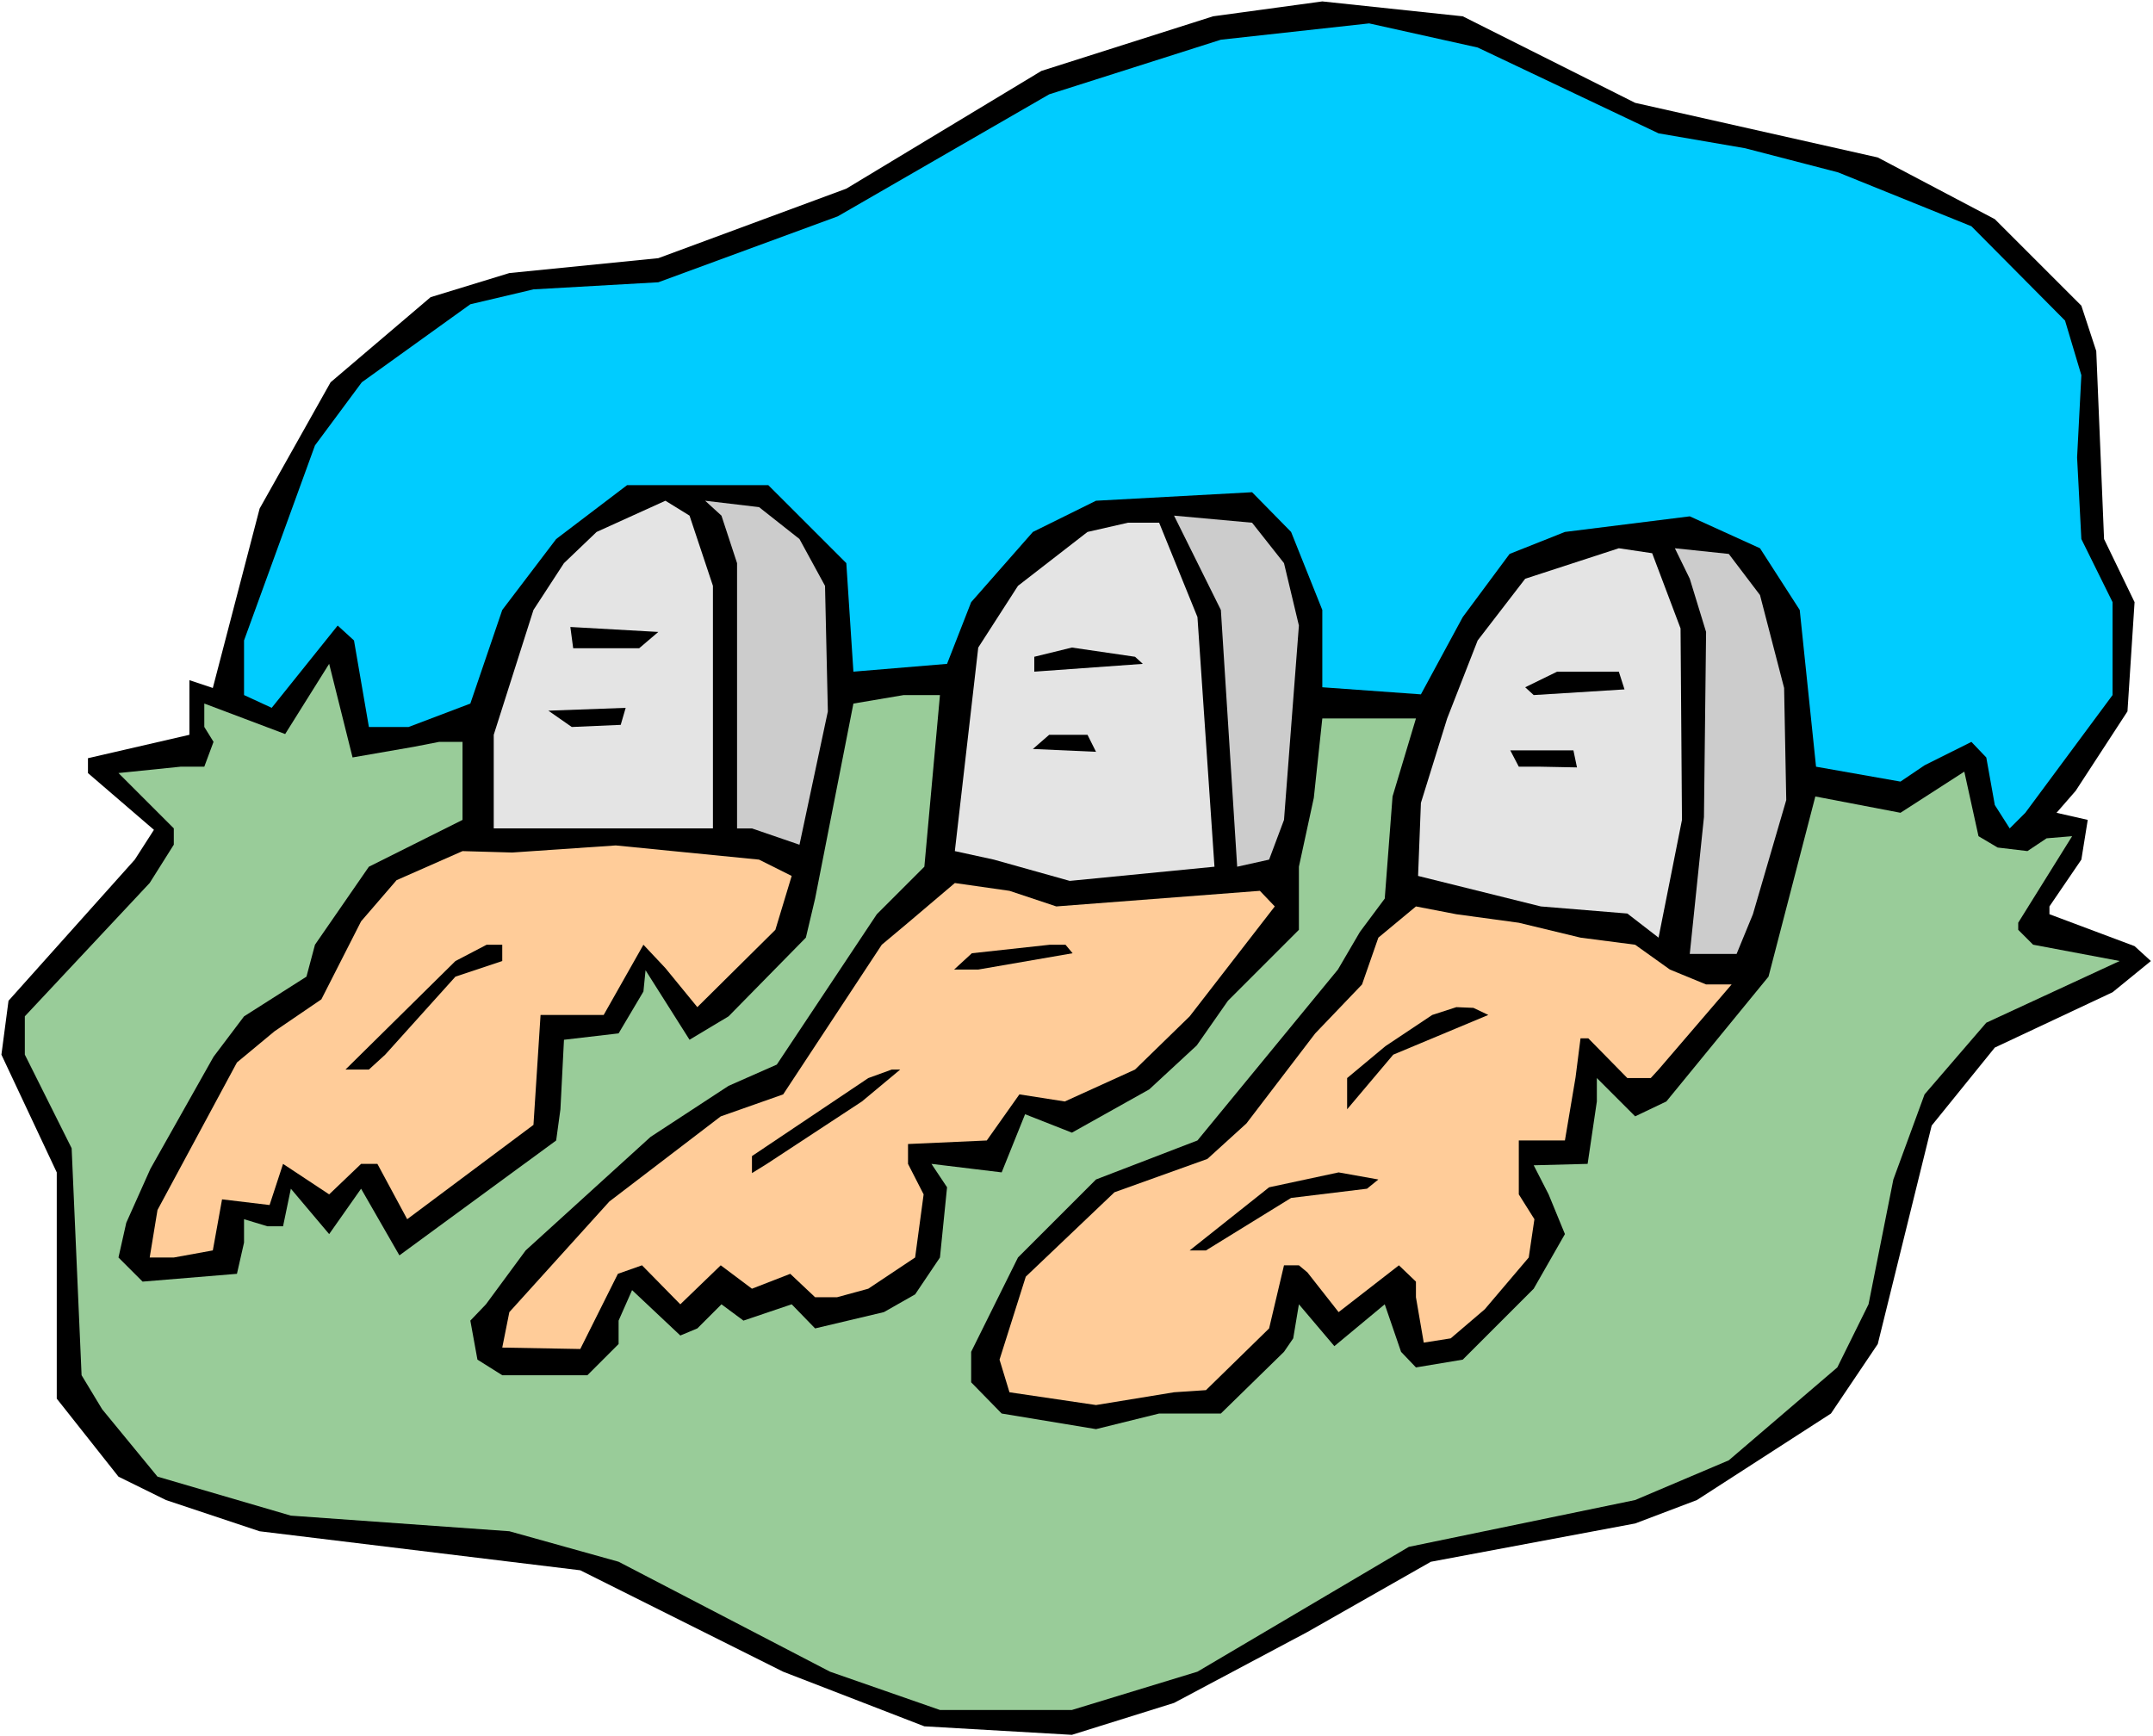 <?xml version="1.0" encoding="UTF-8" standalone="no"?>
<svg
   version="1.0"
   width="129.766mm"
   height="104.659mm"
   id="svg24"
   sodipodi:docname="Cemetery 07.wmf"
   xmlns:inkscape="http://www.inkscape.org/namespaces/inkscape"
   xmlns:sodipodi="http://sodipodi.sourceforge.net/DTD/sodipodi-0.dtd"
   xmlns="http://www.w3.org/2000/svg"
   xmlns:svg="http://www.w3.org/2000/svg">
  <rect width="100%" height="100%" fill="#808080" stroke="none"/>
  <sodipodi:namedview
     id="namedview24"
     pagecolor="#ffffff"
     bordercolor="#000000"
     borderopacity="0.25"
     inkscape:showpageshadow="2"
     inkscape:pageopacity="0.0"
     inkscape:pagecheckerboard="0"
     inkscape:deskcolor="#d1d1d1"
     inkscape:document-units="mm" />
  <defs
     id="defs1">
    <pattern
       id="WMFhbasepattern"
       patternUnits="userSpaceOnUse"
       width="6"
       height="6"
       x="0"
       y="0" />
  </defs>
  <path
     style="fill:#ffffff;fill-opacity:1;fill-rule:evenodd;stroke:none"
     d="M 0,395.561 H 490.455 V 0 H 0 Z"
     id="path1" />
  <path
     style="fill:#000000;fill-opacity:1;fill-rule:evenodd;stroke:none"
     d="m 372.488,23.43 55.267,12.442 26.664,14.058 19.715,19.713 3.394,10.341 1.778,42.82 6.949,14.381 -1.616,24.884 -11.797,18.098 -4.363,5.009 7.11,1.616 -1.454,9.049 -7.272,10.665 v 1.777 l 19.392,7.271 3.717,3.393 -8.726,7.11 -26.826,12.604 -14.382,17.774 -12.282,49.768 -10.666,15.835 -30.542,19.713 -14.059,5.332 -46.541,8.726 -28.118,15.997 -30.381,16.159 -23.27,7.271 -33.613,-1.939 -32.158,-12.442 -46.218,-23.107 -73.043,-8.887 -21.331,-7.11 -10.827,-5.332 -14.059,-17.774 V 267.101 L 0.323,240.278 1.939,227.997 30.704,195.842 35.067,189.055 20.038,176.128 v -3.393 l 23.109,-5.332 v -12.442 l 5.333,1.777 L 59.146,115.857 75.306,87.095 98.091,67.704 116.029,62.21 149.965,58.817 192.789,42.982 237.229,16.159 276.336,3.716 301.222,0.323 333.219,3.716 Z"
     id="path2" />
  <path
     style="fill:#00ccff;fill-opacity:1;fill-rule:evenodd;stroke:none"
     d="m 377.82,30.378 19.715,3.393 21.17,5.494 30.381,12.28 21.331,21.491 3.717,12.442 -0.97,18.744 0.97,18.582 7.11,14.381 v 21.168 l -19.877,26.823 -3.555,3.555 -3.394,-5.332 -1.939,-10.826 -3.394,-3.555 -10.666,5.332 -5.494,3.716 -19.23,-3.393 -3.717,-35.71 -9.05,-14.058 -15.998,-7.271 -28.442,3.555 -12.605,5.009 -10.666,14.381 -9.534,17.613 -22.462,-1.616 v -17.613 l -7.11,-17.774 -8.888,-9.049 -35.552,1.939 -14.382,7.11 -14.059,15.997 -5.494,14.058 -21.331,1.777 -1.616,-24.723 -17.776,-17.774 h -32.158 l -16.16,12.28 -12.282,16.159 -7.272,21.329 -14.059,5.332 h -9.05 l -3.394,-19.713 -3.717,-3.393 -15.029,18.744 -6.302,-2.909 v -12.442 l 16.16,-44.436 10.666,-14.381 24.725,-17.774 14.382,-3.393 28.442,-1.616 40.885,-15.027 48.157,-27.793 39.107,-12.442 33.774,-3.716 24.725,5.494 z"
     id="path3" />
  <path
     style="fill:#e4e4e4;fill-opacity:1;fill-rule:evenodd;stroke:none"
     d="m 162.408,133.47 v 55.262 h -49.934 v -21.329 l 9.05,-28.439 6.949,-10.665 7.434,-7.11 15.675,-7.11 5.494,3.393 z"
     id="path4" />
  <path
     style="fill:#cccccc;fill-opacity:1;fill-rule:evenodd;stroke:none"
     d="m 182.123,122.805 5.818,10.665 0.646,28.601 -6.464,30.378 -10.827,-3.716 h -3.394 v -60.433 l -3.555,-10.826 -3.717,-3.393 12.282,1.454 z"
     id="path5" />
  <path
     style="fill:#cccccc;fill-opacity:1;fill-rule:evenodd;stroke:none"
     d="m 292.496,128.299 3.394,14.22 -3.394,44.274 -3.394,9.049 -7.272,1.616 -3.717,-58.494 -10.666,-21.491 17.776,1.616 z"
     id="path6" />
  <path
     style="fill:#e4e4e4;fill-opacity:1;fill-rule:evenodd;stroke:none"
     d="m 272.78,140.579 3.878,56.878 -32.966,3.232 -17.291,-4.848 -8.888,-1.939 5.333,-46.375 9.05,-14.058 15.837,-12.28 9.211,-2.101 h 7.11 z"
     id="path7" />
  <path
     style="fill:#e4e4e4;fill-opacity:1;fill-rule:evenodd;stroke:none"
     d="m 382.83,143.165 0.323,43.628 -5.333,26.823 -7.11,-5.494 -19.715,-1.616 -27.957,-6.948 0.646,-16.643 5.979,-19.229 6.949,-17.774 10.827,-14.058 21.331,-6.948 7.595,1.131 z"
     id="path8" />
  <path
     style="fill:#cccccc;fill-opacity:1;fill-rule:evenodd;stroke:none"
     d="m 400.929,135.57 5.494,21.168 0.485,25.531 -7.595,26.015 -3.717,9.049 h -10.666 l 3.232,-31.186 0.485,-42.174 -3.717,-12.119 -3.394,-6.948 12.282,1.293 z"
     id="path9" />
  <path
     style="fill:#000000;fill-opacity:1;fill-rule:evenodd;stroke:none"
     d="m 145.601,147.689 h -15.029 l -0.646,-4.848 20.038,1.131 z"
     id="path10" />
  <path
     style="fill:#000000;fill-opacity:1;fill-rule:evenodd;stroke:none"
     d="m 260.337,151.244 -24.725,1.777 v -3.393 l 8.565,-2.101 14.382,2.101 z"
     id="path11" />
  <path
     style="fill:#99cc99;fill-opacity:1;fill-rule:evenodd;stroke:none"
     d="m 94.213,170.149 5.818,-1.131 h 5.333 v 17.774 l -21.331,10.665 -12.282,17.774 -1.939,7.271 -14.221,9.049 -6.949,9.21 -14.382,25.53 -5.494,12.28 -1.778,7.918 5.494,5.494 21.493,-1.777 1.616,-7.11 v -5.332 l 5.333,1.616 h 3.555 l 1.778,-8.564 8.726,10.341 7.272,-10.341 8.726,15.189 35.714,-26.177 0.97,-7.11 0.808,-15.835 12.443,-1.454 5.656,-9.534 0.485,-4.848 10.019,15.835 8.888,-5.332 17.614,-17.936 2.101,-8.887 8.726,-44.436 11.474,-1.939 h 8.242 l -3.555,39.104 -10.827,10.826 -22.786,34.256 -10.989,4.848 -17.776,11.634 -28.442,25.854 -9.05,12.28 -3.555,3.716 1.616,8.887 5.656,3.555 h 19.392 l 7.11,-7.11 v -5.332 l 3.07,-6.948 10.989,10.341 3.878,-1.616 5.494,-5.494 5.01,3.716 10.989,-3.716 5.333,5.494 15.675,-3.716 7.11,-4.04 5.656,-8.402 1.616,-15.997 -3.555,-5.332 15.998,1.939 5.333,-13.25 10.666,4.201 17.614,-9.857 10.827,-10.018 7.11,-10.18 16.16,-16.159 v -14.381 l 3.394,-15.674 1.939,-18.098 h 21.331 l -5.333,17.774 -1.778,23.268 -5.656,7.595 -5.01,8.564 -31.997,38.942 -23.109,8.887 -17.776,17.774 -10.666,21.491 v 6.948 l 6.949,7.11 21.493,3.555 14.382,-3.555 h 14.059 l 14.382,-14.058 2.101,-3.07 1.293,-7.756 8.08,9.534 11.474,-9.534 3.717,10.826 3.394,3.555 10.666,-1.777 16.16,-16.159 7.11,-12.442 -3.717,-9.049 -3.394,-6.625 12.282,-0.323 2.101,-14.22 v -5.332 l 8.726,8.726 7.11,-3.393 23.27,-28.439 10.666,-41.043 19.392,3.716 14.544,-9.372 3.232,14.704 4.363,2.585 6.787,0.808 4.363,-2.909 5.818,-0.485 -12.282,19.713 v 1.616 l 3.394,3.393 19.715,3.716 -30.381,14.058 -14.059,16.32 -7.11,19.39 -5.656,28.439 -7.11,14.381 -24.725,21.168 -21.331,9.049 -51.55,10.665 -48.157,28.439 -28.603,8.726 h -30.058 l -25.048,-8.726 -48.157,-25.046 -24.886,-6.948 -49.773,-3.555 -30.381,-8.887 -12.605,-15.351 -4.686,-7.756 -2.262,-51.707 -10.666,-21.329 v -8.726 l 28.442,-30.378 5.494,-8.726 v -3.716 l -12.605,-12.604 14.221,-1.454 h 5.333 l 2.101,-5.655 -2.101,-3.393 v -5.332 l 18.422,6.948 10.019,-15.997 5.333,21.329 z"
     id="path12" />
  <path
     style="fill:#000000;fill-opacity:1;fill-rule:evenodd;stroke:none"
     d="m 370.064,157.061 -20.685,1.293 -1.939,-1.777 7.272,-3.555 h 14.059 z"
     id="path13" />
  <path
     style="fill:#000000;fill-opacity:1;fill-rule:evenodd;stroke:none"
     d="m 130.249,165.625 -5.333,-3.716 17.614,-0.646 -1.131,3.878 z"
     id="path14" />
  <path
     style="fill:#000000;fill-opacity:1;fill-rule:evenodd;stroke:none"
     d="m 249.672,171.281 -14.382,-0.646 3.717,-3.232 h 8.726 z"
     id="path15" />
  <path
     style="fill:#000000;fill-opacity:1;fill-rule:evenodd;stroke:none"
     d="m 359.236,174.835 -8.242,-0.162 h -5.01 l -1.939,-3.716 h 14.382 z"
     id="path16" />
  <path
     style="fill:#ffcc99;fill-opacity:1;fill-rule:evenodd;stroke:none"
     d="m 140.269,192.61 32.643,3.232 7.434,3.716 -3.717,12.28 -17.776,17.613 -7.272,-8.887 -5.01,-5.332 -9.05,15.997 h -14.382 l -1.616,25.046 -28.765,21.491 -6.787,-12.604 h -3.717 l -7.272,6.948 -10.504,-6.948 -3.07,9.372 -10.827,-1.293 -2.101,11.634 -8.888,1.616 h -5.494 l 1.778,-10.826 18.099,-33.61 8.565,-7.11 10.666,-7.271 9.05,-17.774 8.08,-9.372 15.029,-6.625 11.312,0.323 z"
     id="path17" />
  <path
     style="fill:#ffcc99;fill-opacity:1;fill-rule:evenodd;stroke:none"
     d="m 240.622,206.506 46.379,-3.555 3.394,3.555 -19.392,25.046 -12.443,12.119 -15.998,7.271 -10.342,-1.616 -7.434,10.503 -17.938,0.808 v 4.524 l 3.555,6.948 -1.939,14.381 -10.666,7.11 -7.11,1.939 h -5.01 l -5.656,-5.332 -8.726,3.393 -7.11,-5.332 -9.211,8.887 -8.726,-8.887 -5.494,1.939 -8.565,17.128 -17.776,-0.323 1.616,-8.079 22.786,-25.207 25.371,-19.39 14.221,-5.009 22.462,-34.095 5.979,-5.009 10.666,-9.049 12.443,1.777 z"
     id="path18" />
  <path
     style="fill:#ffcc99;fill-opacity:1;fill-rule:evenodd;stroke:none"
     d="m 345.985,210.223 14.059,3.393 12.443,1.616 7.918,5.655 8.242,3.393 h 5.818 l -16.645,19.39 -1.778,1.939 h -5.333 l -8.888,-9.049 h -1.778 l -1.131,8.887 -2.424,14.381 h -10.504 v 12.28 l 3.555,5.655 -1.293,8.726 -10.019,11.796 -7.757,6.625 -6.141,0.97 -1.778,-10.341 v -3.555 l -3.878,-3.716 -13.736,10.665 -7.11,-9.049 -1.939,-1.616 h -3.394 l -3.394,14.381 -14.382,14.058 -7.272,0.485 -17.776,2.909 -19.715,-2.909 -2.262,-7.433 5.979,-18.905 20.2,-19.229 21.17,-7.595 8.888,-8.079 15.675,-20.521 10.666,-11.149 3.717,-10.665 8.565,-7.11 9.211,1.777 z"
     id="path19" />
  <path
     style="fill:#000000;fill-opacity:1;fill-rule:evenodd;stroke:none"
     d="m 114.413,218.948 -10.666,3.555 -15.998,17.774 -3.717,3.393 h -5.333 l 25.048,-24.723 7.11,-3.716 h 3.555 z"
     id="path20" />
  <path
     style="fill:#000000;fill-opacity:1;fill-rule:evenodd;stroke:none"
     d="m 244.339,217.171 -21.493,3.716 h -5.494 l 4.04,-3.716 17.776,-1.939 h 3.555 z"
     id="path21" />
  <path
     style="fill:#000000;fill-opacity:1;fill-rule:evenodd;stroke:none"
     d="m 339.036,231.229 -21.654,9.049 -10.504,12.442 v -7.11 l 8.726,-7.271 10.666,-7.11 5.494,-1.777 3.878,0.162 z"
     id="path22" />
  <path
     style="fill:#000000;fill-opacity:1;fill-rule:evenodd;stroke:none"
     d="m 196.344,250.942 -21.654,14.22 -3.394,2.101 v -3.878 l 26.502,-17.774 5.333,-1.939 h 1.939 z"
     id="path23" />
  <path
     style="fill:#000000;fill-opacity:1;fill-rule:evenodd;stroke:none"
     d="m 311.403,270.817 -17.291,2.101 -19.392,11.957 h -3.717 l 18.099,-14.381 15.837,-3.393 9.05,1.616 z"
     id="path24" />
</svg>
